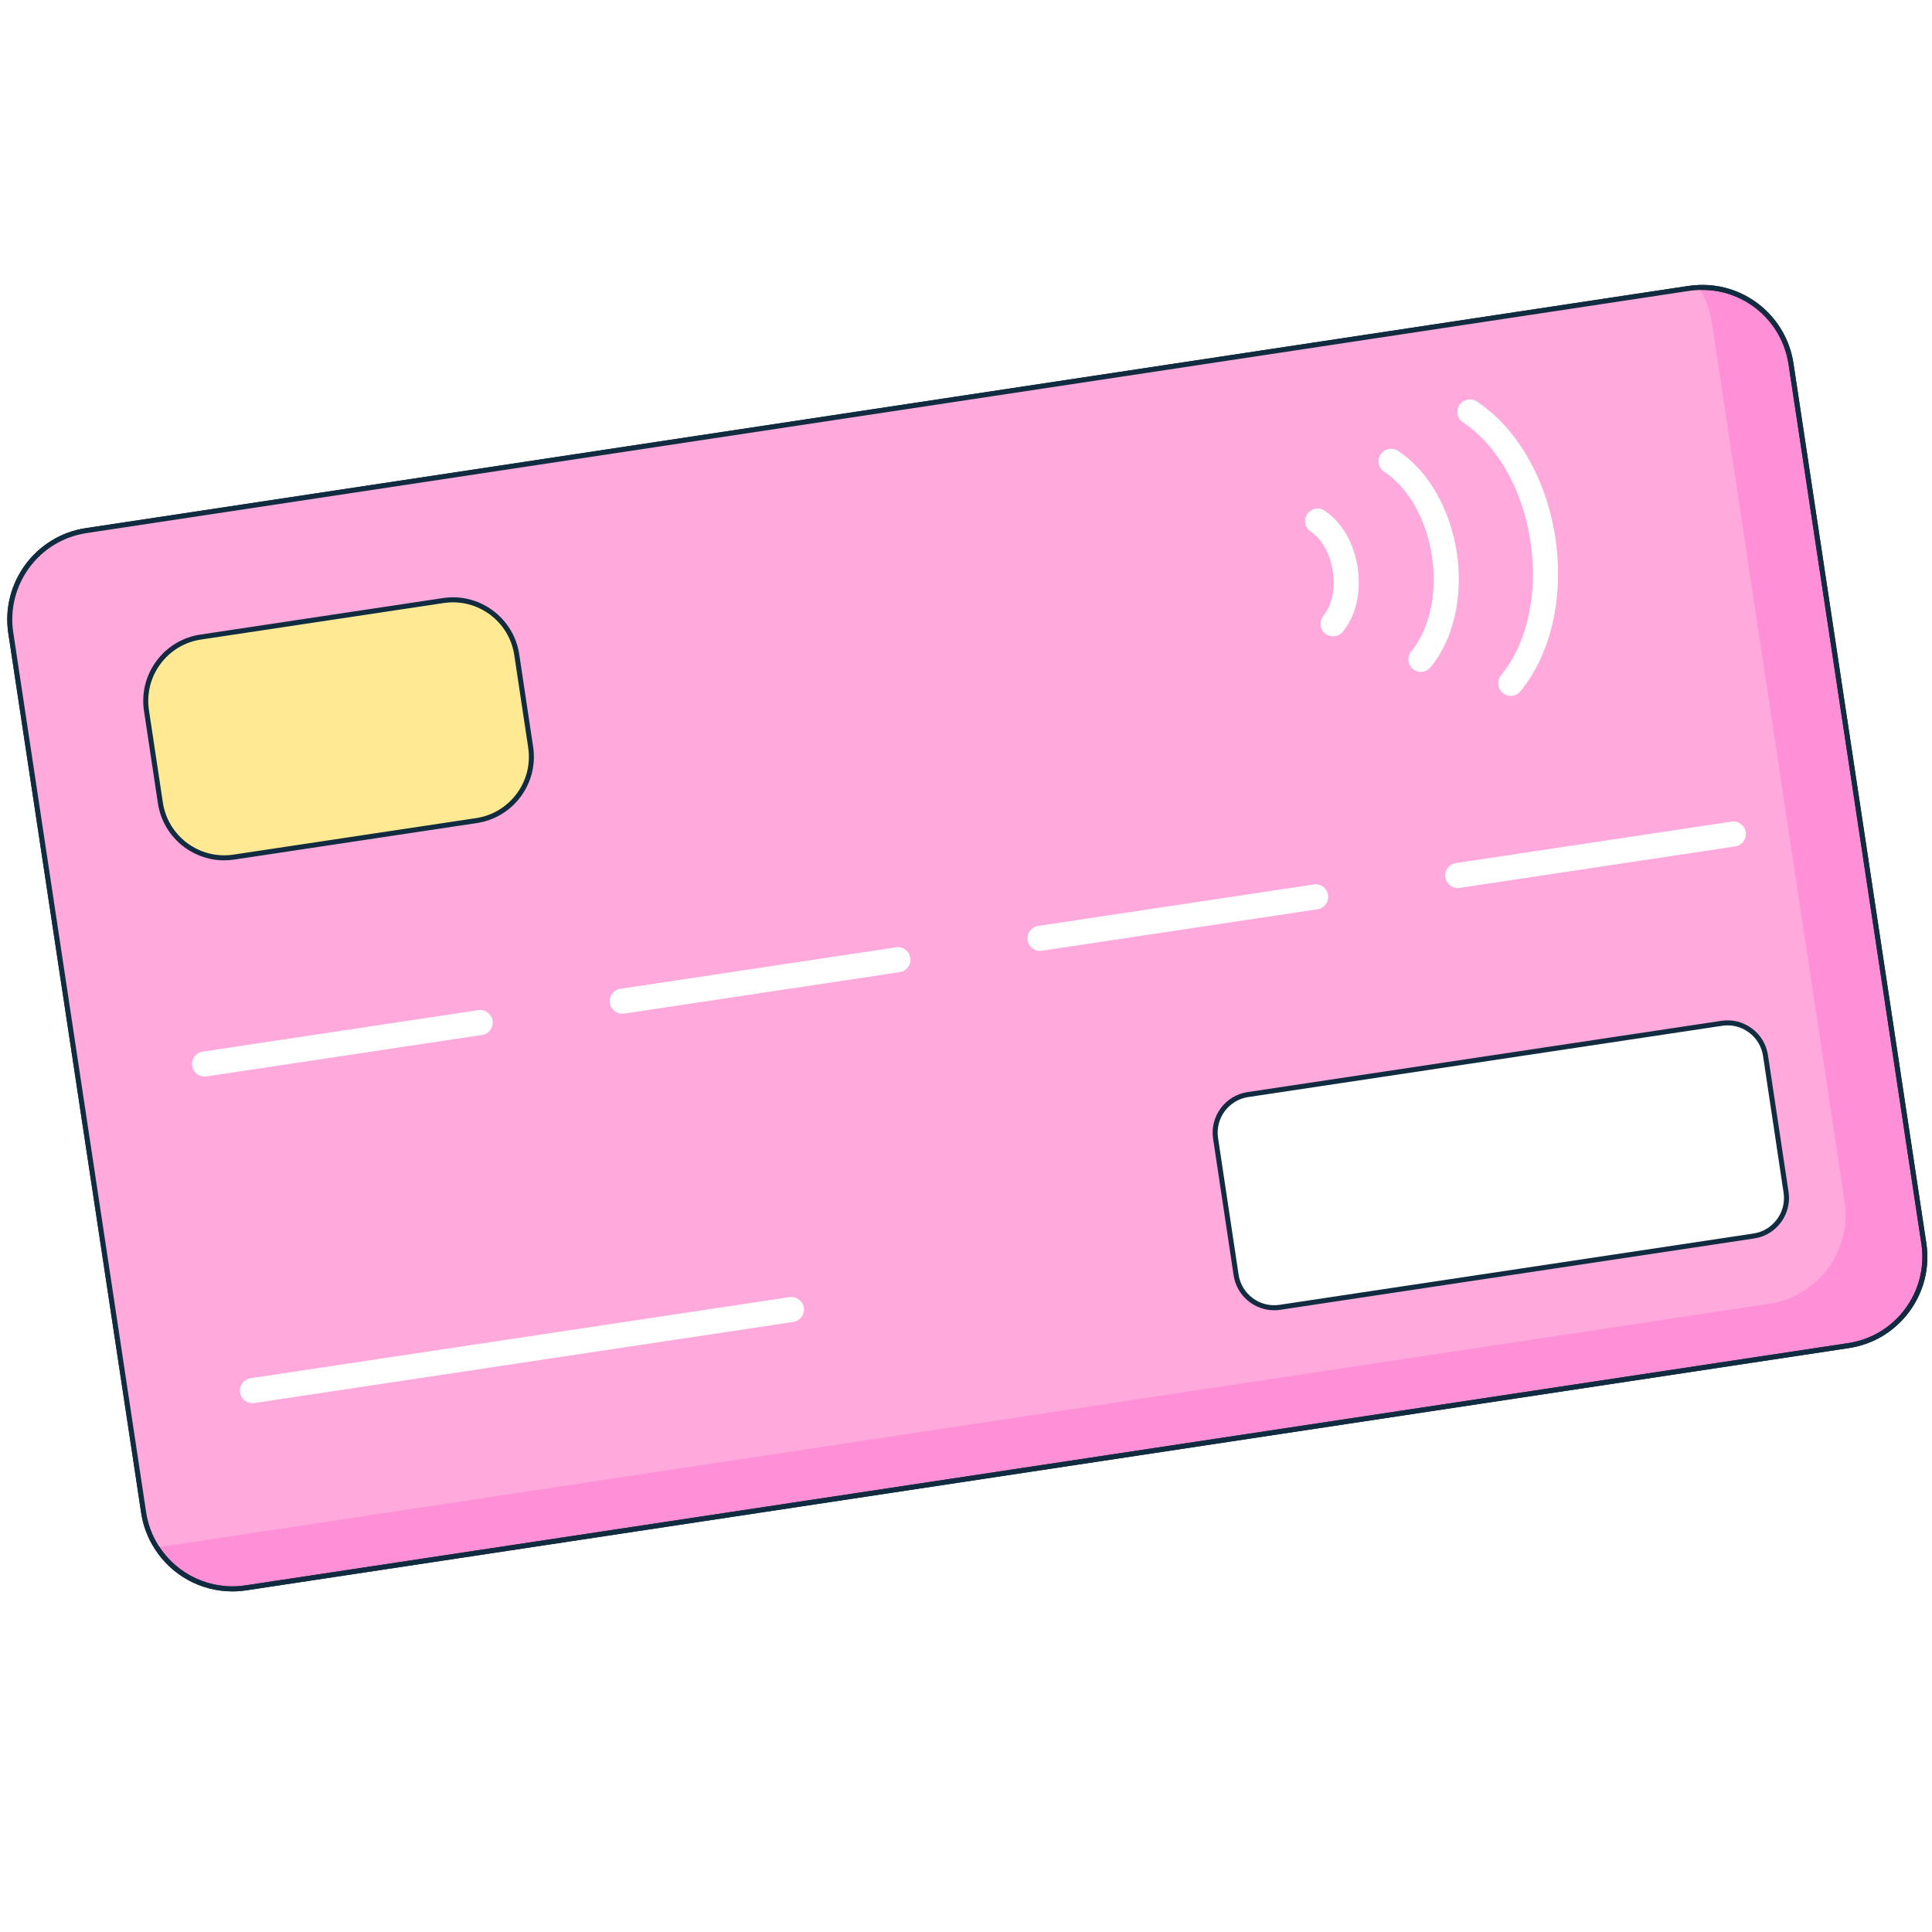 <svg version="1.0" preserveAspectRatio="xMidYMid meet" height="320" viewBox="0 0 240 240" zoomAndPan="magnify" width="320" xmlns:xlink="http://www.w3.org/1999/xlink" xmlns="http://www.w3.org/2000/svg"><defs><clipPath id="65e15d210f"><path clip-rule="nonzero" d="M 1 35.176 L 240 35.176 L 240 197.926 L 1 197.926 Z M 1 35.176"></path></clipPath><clipPath id="3e582ae1e4"><path clip-rule="nonzero" d="M 0 35.176 L 240 35.176 L 240 197.926 L 0 197.926 Z M 0 35.176"></path></clipPath><clipPath id="5bb5014147"><path clip-rule="nonzero" d="M 1 35.176 L 230 35.176 L 230 193 L 1 193 Z M 1 35.176"></path></clipPath><clipPath id="4d99ac5f79"><path clip-rule="nonzero" d="M 0 35.176 L 240 35.176 L 240 197.926 L 0 197.926 Z M 0 35.176"></path></clipPath></defs><rect fill-opacity="1" height="288" y="-24" fill="#ffffff" width="288" x="-24"></rect><rect fill-opacity="1" height="288" y="-24" fill="#ffffff" width="288" x="-24"></rect><g clip-path="url(#65e15d210f)"><path fill-rule="nonzero" fill-opacity="1" d="M 229.621 167.156 L 30.535 197.25 C 26.02 197.93 21.723 195.801 19.438 192.164 C 18.637 190.902 18.082 189.457 17.844 187.883 L 1.34 78.617 C 0.422 72.523 4.609 66.836 10.699 65.914 L 209.785 35.828 C 210.211 35.766 210.633 35.727 211.047 35.715 C 216.648 35.5 221.625 39.523 222.484 45.195 L 238.984 154.461 C 239.906 160.551 235.715 166.238 229.621 167.156 Z M 229.621 167.156" fill="#ff90d8"></path></g><g clip-path="url(#3e582ae1e4)"><path fill-rule="nonzero" fill-opacity="1" d="M 28.867 197.688 C 24.965 197.688 21.289 195.695 19.176 192.328 C 18.328 190.996 17.773 189.516 17.535 187.93 L 1.031 78.664 C 0.09 72.41 4.406 66.551 10.656 65.605 L 209.738 35.52 C 210.188 35.453 210.625 35.414 211.039 35.402 C 216.863 35.176 221.918 39.367 222.793 45.148 L 239.293 154.414 C 239.75 157.441 239.004 160.469 237.184 162.934 C 235.367 165.398 232.699 167.008 229.668 167.465 L 30.582 197.559 C 30.008 197.645 29.434 197.688 28.867 197.688 Z M 211.484 36.016 C 211.344 36.016 211.203 36.02 211.059 36.027 C 210.668 36.035 210.254 36.074 209.832 36.137 L 10.746 66.223 C 4.84 67.117 0.758 72.656 1.648 78.57 L 18.152 187.836 C 18.379 189.336 18.898 190.734 19.699 191.996 C 21.992 195.645 26.227 197.586 30.488 196.941 L 229.574 166.848 C 232.441 166.418 234.965 164.895 236.684 162.562 C 238.402 160.23 239.109 157.371 238.68 154.508 L 222.176 45.242 C 221.371 39.918 216.812 36.016 211.48 36.016 Z M 211.484 36.016" fill="#112c41"></path></g><g clip-path="url(#5bb5014147)"><path fill-rule="nonzero" fill-opacity="1" d="M 219.781 161.957 L 20.695 192.047 C 20.273 192.109 19.855 192.152 19.438 192.164 C 18.637 190.902 18.082 189.457 17.844 187.883 L 1.34 78.617 C 0.422 72.523 4.609 66.836 10.699 65.914 L 209.785 35.828 C 210.211 35.766 210.633 35.727 211.047 35.715 C 211.848 36.977 212.406 38.422 212.645 39.996 L 229.145 149.258 C 230.066 155.352 225.875 161.035 219.781 161.957 Z M 219.781 161.957" fill="#ffa9dc"></path></g><path fill-rule="nonzero" fill-opacity="1" d="M 24.934 79.137 L 55.07 74.602 C 55.594 74.523 56.117 74.496 56.641 74.523 C 57.168 74.547 57.688 74.621 58.199 74.75 C 58.707 74.875 59.203 75.051 59.68 75.277 C 60.156 75.5 60.605 75.77 61.027 76.082 C 61.453 76.395 61.84 76.746 62.195 77.137 C 62.551 77.527 62.863 77.945 63.137 78.398 C 63.406 78.848 63.633 79.32 63.809 79.816 C 63.988 80.312 64.117 80.82 64.195 81.344 L 65.918 92.812 C 65.996 93.332 66.023 93.855 66 94.383 C 65.977 94.91 65.898 95.426 65.773 95.938 C 65.645 96.449 65.469 96.945 65.246 97.422 C 65.023 97.898 64.754 98.348 64.441 98.77 C 64.129 99.195 63.777 99.586 63.387 99.938 C 62.996 100.293 62.578 100.605 62.125 100.879 C 61.676 101.148 61.203 101.375 60.707 101.555 C 60.211 101.73 59.703 101.859 59.184 101.938 L 29.043 106.473 C 28.523 106.551 28 106.578 27.473 106.555 C 26.949 106.527 26.43 106.453 25.918 106.324 C 25.406 106.199 24.914 106.023 24.438 105.797 C 23.961 105.574 23.512 105.305 23.086 104.992 C 22.664 104.68 22.273 104.328 21.918 103.938 C 21.566 103.551 21.254 103.129 20.98 102.68 C 20.711 102.227 20.484 101.754 20.305 101.258 C 20.129 100.762 20 100.254 19.922 99.734 L 18.195 88.262 C 18.117 87.742 18.09 87.219 18.117 86.691 C 18.141 86.168 18.215 85.648 18.344 85.137 C 18.469 84.625 18.645 84.133 18.871 83.656 C 19.094 83.18 19.363 82.727 19.676 82.305 C 19.988 81.879 20.34 81.492 20.73 81.137 C 21.117 80.781 21.539 80.469 21.988 80.195 C 22.441 79.926 22.914 79.699 23.41 79.523 C 23.906 79.344 24.414 79.215 24.934 79.137 Z M 24.934 79.137" fill="#ffe993"></path><path fill-rule="nonzero" fill-opacity="1" d="M 27.848 106.875 C 23.793 106.875 20.234 103.906 19.613 99.777 L 17.887 88.309 C 17.559 86.109 18.102 83.91 19.426 82.121 C 20.746 80.328 22.688 79.16 24.887 78.828 L 55.027 74.293 C 57.227 73.965 59.426 74.508 61.215 75.832 C 63.004 77.156 64.172 79.094 64.504 81.297 L 66.227 92.766 C 66.559 94.969 66.012 97.164 64.691 98.957 C 63.371 100.746 61.43 101.914 59.227 102.246 L 29.09 106.781 C 28.672 106.844 28.258 106.875 27.848 106.875 Z M 56.281 74.824 C 55.895 74.824 55.508 74.852 55.117 74.91 L 24.98 79.445 C 22.945 79.75 21.148 80.832 19.926 82.488 C 18.703 84.145 18.199 86.18 18.504 88.219 L 20.23 99.688 C 20.863 103.891 24.797 106.797 28.996 106.164 L 59.137 101.629 C 61.172 101.324 62.965 100.242 64.191 98.586 C 65.414 96.93 65.918 94.895 65.613 92.859 L 63.887 81.391 C 63.582 79.352 62.5 77.559 60.844 76.332 C 59.504 75.344 57.918 74.824 56.281 74.824 Z M 56.281 74.824" fill="#112c41"></path><path fill-rule="nonzero" fill-opacity="1" d="M 155.016 135.973 L 213.887 127.117 C 214.195 127.07 214.508 127.055 214.82 127.07 C 215.133 127.086 215.441 127.129 215.746 127.207 C 216.051 127.281 216.348 127.387 216.629 127.52 C 216.914 127.652 217.18 127.812 217.434 128 C 217.688 128.184 217.918 128.395 218.129 128.625 C 218.34 128.859 218.527 129.109 218.688 129.379 C 218.848 129.645 218.984 129.93 219.09 130.223 C 219.195 130.52 219.273 130.82 219.32 131.133 L 221.871 148.109 C 221.918 148.418 221.934 148.73 221.918 149.043 C 221.906 149.355 221.859 149.664 221.785 149.969 C 221.707 150.273 221.605 150.566 221.469 150.852 C 221.336 151.137 221.176 151.402 220.992 151.656 C 220.805 151.91 220.594 152.141 220.363 152.352 C 220.133 152.562 219.879 152.75 219.613 152.91 C 219.344 153.074 219.062 153.207 218.766 153.312 C 218.473 153.418 218.168 153.496 217.859 153.543 L 158.988 162.398 C 158.68 162.445 158.367 162.461 158.055 162.445 C 157.742 162.434 157.434 162.387 157.129 162.312 C 156.824 162.234 156.527 162.133 156.246 161.996 C 155.961 161.863 155.695 161.703 155.441 161.52 C 155.188 161.332 154.957 161.121 154.746 160.891 C 154.535 160.66 154.348 160.406 154.188 160.141 C 154.027 159.871 153.891 159.59 153.785 159.293 C 153.68 159 153.602 158.695 153.555 158.387 L 151.004 141.41 C 150.957 141.098 150.941 140.789 150.957 140.473 C 150.973 140.16 151.016 139.852 151.09 139.547 C 151.168 139.242 151.273 138.949 151.406 138.664 C 151.539 138.383 151.699 138.113 151.887 137.859 C 152.07 137.609 152.281 137.375 152.512 137.164 C 152.742 136.953 152.996 136.77 153.262 136.605 C 153.531 136.445 153.812 136.309 154.109 136.203 C 154.402 136.098 154.707 136.02 155.016 135.973 Z M 155.016 135.973" fill="#ffffff"></path><path fill-rule="nonzero" fill-opacity="1" d="M 158.277 162.766 C 155.801 162.766 153.625 160.949 153.246 158.43 L 150.695 141.457 C 150.277 138.68 152.195 136.082 154.969 135.664 L 213.84 126.809 C 215.184 126.605 216.527 126.941 217.617 127.746 C 218.711 128.555 219.426 129.738 219.625 131.086 L 222.18 148.059 C 222.383 149.406 222.047 150.746 221.242 151.84 C 220.434 152.934 219.25 153.648 217.906 153.848 L 159.035 162.707 C 158.781 162.746 158.527 162.766 158.273 162.766 Z M 214.605 127.375 C 214.383 127.375 214.156 127.391 213.934 127.426 L 155.062 136.281 C 152.629 136.648 150.945 138.926 151.312 141.363 L 153.863 158.34 C 154.23 160.773 156.508 162.457 158.941 162.09 L 217.812 153.234 C 218.992 153.055 220.031 152.43 220.738 151.469 C 221.449 150.512 221.742 149.332 221.562 148.152 L 219.012 131.176 C 218.832 129.996 218.207 128.957 217.25 128.25 C 216.473 127.676 215.555 127.375 214.605 127.375 Z M 214.605 127.375" fill="#112c41"></path><path fill-rule="nonzero" fill-opacity="1" d="M 25.406 133.738 C 24.648 133.738 23.984 133.184 23.867 132.41 C 23.738 131.559 24.324 130.766 25.176 130.637 L 59.418 125.484 C 60.266 125.359 61.062 125.945 61.188 126.797 C 61.316 127.648 60.73 128.441 59.879 128.566 L 25.641 133.719 C 25.562 133.73 25.484 133.738 25.406 133.738 Z M 25.406 133.738" fill="#ffffff"></path><path fill-rule="nonzero" fill-opacity="1" d="M 77.297 125.93 C 76.539 125.93 75.875 125.375 75.758 124.602 C 75.633 123.75 76.219 122.957 77.066 122.832 L 111.309 117.68 C 112.16 117.551 112.953 118.137 113.082 118.988 C 113.211 119.84 112.621 120.633 111.773 120.762 L 77.531 125.914 C 77.453 125.926 77.375 125.93 77.297 125.93 Z M 77.297 125.93" fill="#ffffff"></path><path fill-rule="nonzero" fill-opacity="1" d="M 129.191 118.121 C 128.43 118.121 127.766 117.57 127.652 116.797 C 127.523 115.945 128.109 115.152 128.961 115.023 L 163.199 109.871 C 164.051 109.742 164.844 110.328 164.973 111.18 C 165.102 112.031 164.516 112.824 163.664 112.953 L 129.422 118.105 C 129.344 118.117 129.266 118.121 129.191 118.121 Z M 129.191 118.121" fill="#ffffff"></path><path fill-rule="nonzero" fill-opacity="1" d="M 181.082 110.316 C 180.324 110.316 179.66 109.762 179.543 108.988 C 179.414 108.137 180 107.344 180.852 107.215 L 215.094 102.062 C 215.941 101.934 216.738 102.523 216.863 103.375 C 216.992 104.227 216.406 105.02 215.555 105.145 L 181.316 110.297 C 181.238 110.309 181.16 110.316 181.082 110.316 Z M 181.082 110.316" fill="#ffffff"></path><path fill-rule="nonzero" fill-opacity="1" d="M 31.363 174.309 C 30.605 174.309 29.941 173.754 29.824 172.98 C 29.695 172.129 30.281 171.336 31.133 171.207 L 98.082 161.133 C 98.934 161.004 99.727 161.594 99.855 162.445 C 99.98 163.293 99.395 164.09 98.543 164.215 L 31.598 174.289 C 31.516 174.301 31.438 174.309 31.363 174.309 Z M 31.363 174.309" fill="#ffffff"></path><path fill-rule="nonzero" fill-opacity="1" d="M 187.664 86.445 C 187.316 86.445 186.965 86.328 186.676 86.09 C 186.012 85.543 185.918 84.562 186.461 83.898 C 189.723 79.926 191.094 73.715 190.125 67.277 C 189.16 60.844 186.023 55.309 181.738 52.473 C 181.02 51.996 180.824 51.031 181.297 50.312 C 181.773 49.594 182.738 49.398 183.457 49.871 C 188.465 53.188 192.109 59.52 193.207 66.812 C 194.305 74.109 192.684 81.234 188.871 85.875 C 188.562 86.25 188.113 86.445 187.664 86.445 Z M 187.664 86.445" fill="#ffffff"></path><path fill-rule="nonzero" fill-opacity="1" d="M 176.504 83.465 C 176.156 83.465 175.809 83.348 175.516 83.109 C 174.852 82.562 174.758 81.582 175.301 80.918 C 177.609 78.109 178.574 73.699 177.887 69.121 C 177.195 64.539 174.977 60.609 171.949 58.605 C 171.23 58.129 171.031 57.164 171.508 56.445 C 171.98 55.727 172.949 55.531 173.668 56.004 C 177.418 58.488 180.148 63.215 180.965 68.656 C 181.785 74.094 180.566 79.418 177.711 82.895 C 177.402 83.27 176.953 83.465 176.504 83.465 Z M 176.504 83.465" fill="#ffffff"></path><path fill-rule="nonzero" fill-opacity="1" d="M 165.594 79.051 C 165.246 79.051 164.898 78.934 164.605 78.695 C 163.941 78.148 163.848 77.168 164.391 76.5 C 165.457 75.207 165.895 73.141 165.57 70.973 C 165.242 68.805 164.215 66.957 162.82 66.035 C 162.102 65.559 161.902 64.594 162.379 63.875 C 162.852 63.156 163.82 62.961 164.539 63.434 C 166.688 64.859 168.188 67.438 168.652 70.508 C 169.113 73.582 168.438 76.488 166.801 78.48 C 166.492 78.855 166.047 79.051 165.594 79.051 Z M 165.594 79.051" fill="#ffffff"></path><g clip-path="url(#4d99ac5f79)"><path fill-rule="nonzero" fill-opacity="1" d="M 28.867 197.688 C 24.965 197.688 21.289 195.695 19.176 192.328 C 18.328 190.996 17.773 189.516 17.535 187.93 L 1.031 78.664 C 0.09 72.41 4.406 66.551 10.656 65.605 L 209.738 35.52 C 210.188 35.453 210.625 35.414 211.039 35.402 C 216.863 35.176 221.918 39.367 222.793 45.148 L 239.293 154.414 C 239.75 157.441 239.004 160.469 237.184 162.934 C 235.367 165.398 232.699 167.008 229.668 167.465 L 30.582 197.559 C 30.008 197.645 29.434 197.688 28.867 197.688 Z M 211.484 36.016 C 211.344 36.016 211.203 36.02 211.059 36.027 C 210.668 36.035 210.254 36.074 209.832 36.137 L 10.746 66.223 C 4.84 67.117 0.758 72.656 1.648 78.57 L 18.152 187.836 C 18.379 189.336 18.898 190.734 19.699 191.996 C 21.992 195.645 26.227 197.586 30.488 196.941 L 229.574 166.848 C 232.441 166.418 234.965 164.895 236.684 162.562 C 238.402 160.23 239.109 157.371 238.68 154.508 L 222.176 45.242 C 221.371 39.918 216.812 36.016 211.48 36.016 Z M 211.484 36.016" fill="#112c41"></path></g></svg>